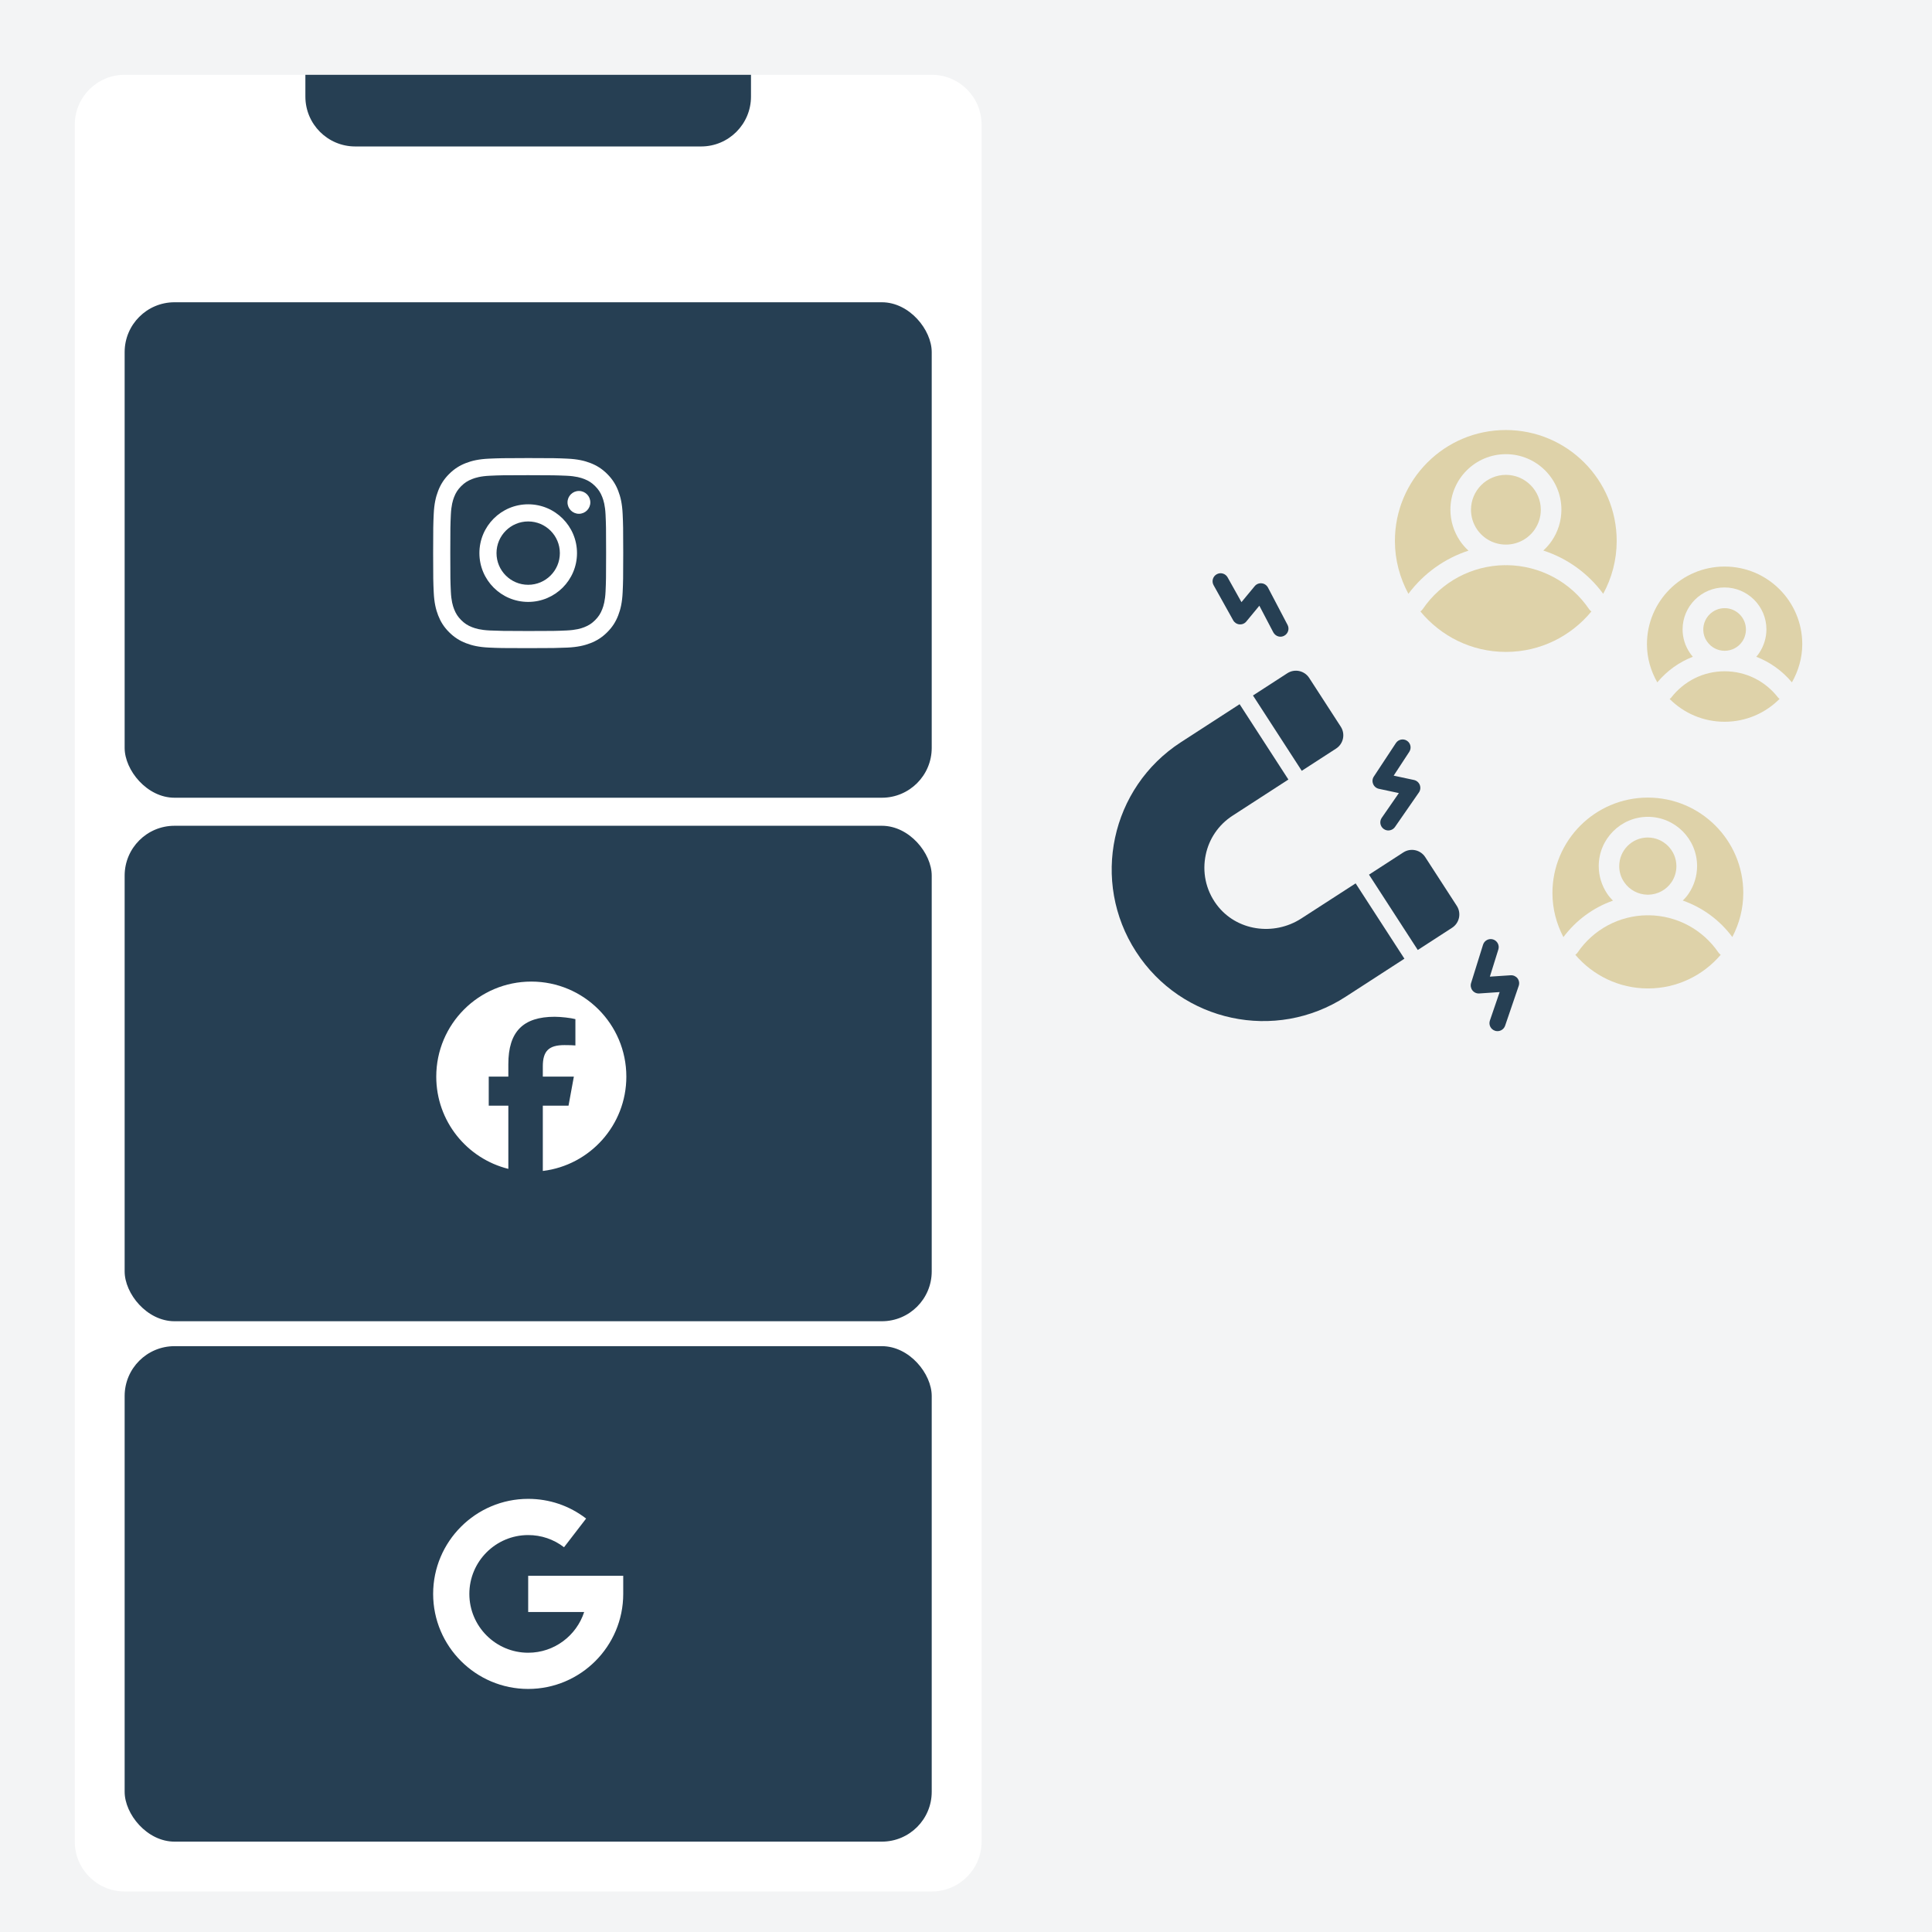 <svg xmlns="http://www.w3.org/2000/svg" width="620" height="620" viewBox="0 0 620 620" fill="none"><rect width="620" height="620" fill="#F3F4F5"></rect><path d="M510.698 196.227C510.429 196.025 510.161 195.791 509.96 195.489C504.023 186.735 494.196 181.502 483.63 181.368C483.496 181.368 483.396 181.402 483.261 181.402C483.127 181.402 483.027 181.368 482.892 181.368C472.327 181.502 462.5 186.735 456.563 195.489C456.362 195.791 456.094 195.992 455.825 196.227C462.366 204.142 472.193 209.207 483.261 209.207C494.33 209.207 504.157 204.142 510.698 196.227Z" fill="#DED2A9"></path><path d="M471.253 176.706C470.247 175.8 469.341 174.761 468.536 173.587C466.524 170.602 465.451 167.147 465.451 163.558C465.451 153.731 473.433 145.748 483.261 145.748C493.088 145.748 501.071 153.731 501.071 163.558C501.071 167.113 499.998 170.602 497.985 173.553C497.214 174.693 496.275 175.733 495.268 176.672C502.916 179.154 509.624 183.951 514.487 190.558C517.237 185.494 518.814 179.725 518.814 173.587C518.814 153.932 502.882 138 483.227 138C463.572 138 447.641 153.932 447.641 173.587C447.641 179.758 449.251 185.494 451.967 190.558C456.898 183.984 463.64 179.188 471.253 176.706Z" fill="#DED2A9"></path><path d="M483.026 174.761H483.261C483.261 174.761 483.428 174.761 483.495 174.761C487.118 174.694 490.472 172.882 492.518 169.897C493.792 168.019 494.463 165.839 494.463 163.592C494.463 157.42 489.432 152.389 483.261 152.389C477.089 152.389 472.058 157.42 472.058 163.592C472.058 165.839 472.729 168.019 474.003 169.897C476.049 172.882 479.404 174.694 483.026 174.761Z" fill="#DED2A9"></path><path d="M528.615 287.116H528.816H529.017C531.969 287.049 534.719 285.573 536.396 283.124C537.436 281.582 537.973 279.804 537.973 277.959C537.973 272.895 533.847 268.769 528.783 268.769C523.718 268.769 519.626 272.895 519.626 277.959C519.626 279.804 520.163 281.582 521.236 283.124C522.913 285.573 525.663 287.049 528.615 287.116Z" fill="#DED2A9"></path><path d="M528.816 255.957C511.911 255.957 498.193 269.675 498.193 286.579C498.193 291.711 499.501 296.474 501.715 300.733C505.807 295.266 511.341 291.241 517.613 289.028C516.943 288.357 516.305 287.619 515.769 286.814C513.991 284.164 513.052 281.078 513.052 277.926C513.052 269.239 520.129 262.128 528.816 262.128C537.503 262.128 544.614 269.205 544.614 277.926C544.614 281.078 543.674 284.164 541.897 286.78C541.36 287.585 540.723 288.323 540.019 288.994C546.324 291.208 551.858 295.233 555.917 300.7C558.13 296.474 559.439 291.677 559.439 286.546C559.439 269.675 545.72 255.957 528.816 255.957Z" fill="#DED2A9"></path><path d="M529.152 293.723C529.051 293.723 528.95 293.757 528.85 293.757C528.749 293.757 528.649 293.723 528.548 293.723C519.593 293.824 511.308 298.285 506.277 305.664C506.076 305.965 505.807 306.2 505.539 306.402C511.174 313.009 519.526 317.202 528.85 317.202C538.208 317.202 546.559 313.009 552.194 306.402C551.926 306.2 551.657 305.965 551.456 305.664C546.392 298.251 538.073 293.824 529.152 293.723Z" fill="#DED2A9"></path><path d="M536.274 223.906C536.14 224.073 535.972 224.174 535.804 224.308C540.332 228.836 546.537 231.62 553.447 231.62C560.356 231.62 566.595 228.803 571.089 224.275C570.921 224.14 570.754 224.04 570.619 223.872C566.46 218.506 560.222 215.42 553.447 215.42C546.671 215.42 540.433 218.539 536.274 223.906Z" fill="#DED2A9"></path><path d="M543.25 210.758C542.914 210.389 542.612 209.987 542.311 209.551C540.768 207.27 539.963 204.687 539.963 201.97C539.963 194.558 546 188.521 553.413 188.521C560.825 188.521 566.862 194.558 566.862 201.97C566.862 204.654 566.057 207.27 564.548 209.551C564.246 209.987 563.944 210.389 563.609 210.758C568.003 212.469 571.927 215.253 575.046 218.976C577.092 215.353 578.367 211.194 578.367 206.733C578.367 192.948 567.198 181.812 553.446 181.812C539.661 181.812 528.525 192.982 528.525 206.733C528.525 211.194 529.766 215.353 531.846 218.976C534.965 215.253 538.856 212.469 543.25 210.758Z" fill="#DED2A9"></path><path d="M553.446 208.846C555.727 208.846 557.84 207.739 559.115 205.861C559.886 204.721 560.289 203.379 560.289 202.004C560.289 198.214 557.203 195.162 553.446 195.162C549.69 195.162 546.604 198.247 546.604 202.004C546.604 203.379 547.006 204.721 547.811 205.861C549.086 207.739 551.199 208.846 553.446 208.846Z" fill="#DED2A9"></path><path d="M417.746 247.361L428.761 240.228C431.12 238.7 431.792 235.556 430.265 233.198L420.138 217.559C418.611 215.201 415.467 214.528 413.109 216.055L402.093 223.188L417.746 247.361Z" fill="#263F53"></path><path d="M457.371 275.058C455.844 272.7 452.7 272.027 450.342 273.554L439.326 280.687L454.979 304.86L465.994 297.727C468.353 296.199 469.025 293.055 467.498 290.697L457.371 275.058Z" fill="#263F53"></path><path d="M444.064 266.036C444.343 266.23 444.659 266.377 444.992 266.448C445.963 266.656 447.034 266.271 447.646 265.412L455.341 254.308C455.837 253.612 455.927 252.695 455.62 251.881C455.307 251.093 454.608 250.489 453.764 250.308L447.246 248.914L452.249 241.27C453.04 240.075 452.687 238.476 451.512 237.717C450.344 236.932 448.719 237.28 447.96 238.454L440.874 249.208C440.404 249.909 440.32 250.8 440.658 251.594C440.97 252.383 441.675 252.961 442.493 253.136L448.909 254.509L443.415 262.449C442.604 263.612 442.901 265.226 444.064 266.036Z" fill="#263F53"></path><path d="M395.736 199.053C396.142 199.781 396.889 200.289 397.754 200.367C398.594 200.44 399.413 200.107 399.955 199.448L404.14 194.382L408.62 202.932C409.005 203.629 409.65 204.115 410.365 204.268C410.928 204.388 411.528 204.329 412.101 204.024C413.366 203.359 413.859 201.807 413.194 200.542L406.909 188.559C406.509 187.805 405.742 187.267 404.903 187.194C404.043 187.09 403.192 187.443 402.65 188.102L398.398 193.234L393.951 185.279C393.255 184.034 391.692 183.593 390.448 184.289C389.203 184.985 388.761 186.547 389.457 187.792L395.736 199.053Z" fill="#263F53"></path><path d="M484.786 312.974L478.115 313.418L480.836 304.697C481.259 303.344 480.499 301.899 479.146 301.476C477.793 301.053 476.348 301.813 475.925 303.166L472.089 315.47C471.838 316.272 471.995 317.161 472.519 317.834C473.043 318.508 473.874 318.873 474.716 318.812L481.253 318.366L478.122 327.507C477.673 328.854 478.376 330.315 479.724 330.763C479.826 330.785 479.923 330.833 480.025 330.854C481.278 331.122 482.579 330.412 483.006 329.167L487.376 316.361C487.659 315.54 487.502 314.651 486.983 313.952C486.479 313.309 485.653 312.919 484.786 312.974Z" fill="#263F53"></path><path d="M417.605 294.751C408.761 300.478 396.751 298.764 390.455 290.333C386.839 285.496 385.789 279.658 386.943 274.264C387.978 269.3 390.931 264.746 395.554 261.752L413.458 250.158L397.806 225.986L378.971 238.182C356.412 252.79 349.97 282.901 364.583 305.435L364.603 305.466C379.211 328.025 409.322 334.467 431.856 319.853L450.691 307.657L435.038 283.484L417.605 294.751Z" fill="#263F53"></path><path d="M24 40C24 31.163 31.163 24 40 24H299C307.837 24 315 31.163 315 40V591C315 599.837 307.837 607 299 607H40C31.163 607 24 599.837 24 591V40Z" fill="white"></path><rect x="40" y="97" width="259" height="159" rx="16" fill="#263F53"></rect><rect x="40" y="265" width="259" height="159" rx="16" fill="#263F53"></rect><rect x="40" y="432" width="259" height="159" rx="16" fill="#263F53"></rect><path d="M139 511.5C139 494.682 152.682 481 169.5 481C176.292 481 182.721 483.185 188.092 487.32L181.004 496.527C177.683 493.97 173.705 492.619 169.5 492.619C159.089 492.619 150.619 501.089 150.619 511.5C150.619 521.911 159.089 530.381 169.5 530.381C177.885 530.381 185.011 524.887 187.467 517.31H169.5V505.69H200V511.5C200 528.318 186.318 542 169.5 542C152.682 542 139 528.318 139 511.5Z" fill="white"></path><path d="M169.5 147C161.217 147 160.179 147.053 156.926 147.187C153.68 147.335 151.468 147.843 149.528 148.597C147.522 149.376 145.815 150.424 144.119 152.119C142.424 153.815 141.386 155.514 140.607 157.519C139.853 159.459 139.335 161.681 139.187 164.928C139.038 168.181 139 169.219 139 177.502C139 185.786 139.038 186.824 139.187 190.077C139.335 193.323 139.853 195.536 140.607 197.476C141.386 199.482 142.424 201.18 144.119 202.876C145.815 204.571 147.522 205.618 149.528 206.398C151.468 207.151 153.68 207.669 156.926 207.818C160.179 207.966 161.217 207.995 169.5 207.995C177.783 207.995 178.821 207.947 182.074 207.818C185.32 207.669 187.542 207.151 189.481 206.398C191.487 205.618 193.185 204.571 194.881 202.876C196.576 201.18 197.614 199.482 198.393 197.476C199.147 195.536 199.665 193.323 199.813 190.077C199.962 186.824 200 185.786 200 177.502C200 169.219 199.962 168.181 199.813 164.928C199.665 161.681 199.147 159.459 198.393 157.519C197.614 155.514 196.576 153.815 194.881 152.119C193.185 150.424 191.487 149.376 189.481 148.597C187.542 147.843 185.32 147.335 182.074 147.187C178.821 147.038 177.783 147 169.5 147ZM169.5 152.493C177.643 152.493 178.605 152.541 181.821 152.67C184.795 152.804 186.417 153.308 187.492 153.726C188.915 154.279 189.928 154.938 190.995 156.005C192.062 157.073 192.721 158.085 193.274 159.509C193.692 160.583 194.194 162.206 194.33 165.179C194.476 168.395 194.507 169.358 194.507 177.502C194.507 185.646 194.474 186.608 194.33 189.824C194.194 192.798 193.692 194.411 193.274 195.486C192.721 196.909 192.062 197.93 190.995 198.998C189.928 200.065 188.915 200.724 187.492 201.278C186.417 201.694 184.795 202.189 181.821 202.324C178.606 202.472 177.644 202.501 169.5 202.501C161.356 202.501 160.394 202.453 157.179 202.324C154.205 202.19 152.592 201.695 151.518 201.278C150.094 200.724 149.072 200.065 148.005 198.998C146.938 197.93 146.279 196.909 145.726 195.486C145.308 194.411 144.816 192.798 144.68 189.824C144.533 186.608 144.502 185.646 144.502 177.502C144.502 169.358 144.536 168.395 144.68 165.179C144.816 162.206 145.308 160.583 145.726 159.509C146.279 158.085 146.938 157.073 148.005 156.005C149.072 154.938 150.094 154.279 151.518 153.726C152.592 153.31 154.205 152.806 157.179 152.67C160.395 152.522 161.357 152.493 169.5 152.493ZM185.782 157.557C183.761 157.557 182.12 159.197 182.12 161.219C182.12 163.24 183.761 164.881 185.782 164.881C187.803 164.881 189.444 163.24 189.444 161.219C189.444 159.197 187.803 157.557 185.782 157.557ZM169.5 161.835C160.851 161.835 153.844 168.853 153.844 177.502C153.844 186.152 160.851 193.16 169.5 193.16C178.149 193.16 185.166 186.152 185.166 177.502C185.166 168.853 178.149 161.835 169.5 161.835ZM169.5 167.338C175.114 167.338 179.663 171.888 179.663 177.502C179.663 183.117 175.114 187.666 169.5 187.666C163.886 187.666 159.336 183.117 159.336 177.502C159.336 171.888 163.886 167.338 169.5 167.338Z" fill="white"></path><path d="M201 345.5C201 328.655 187.345 315 170.5 315C153.655 315 140 328.655 140 345.5C140 359.804 149.847 371.806 163.132 375.102V354.82H156.843V345.5H163.132V341.484C163.132 331.102 167.83 326.291 178.022 326.291C179.954 326.291 183.288 326.67 184.652 327.049V335.497C183.932 335.422 182.682 335.384 181.129 335.384C176.127 335.384 174.195 337.278 174.195 342.204V345.5H184.157L182.446 354.82H174.195V375.776C189.297 373.952 201 361.094 201 345.5Z" fill="white"></path><path d="M98 24H241V31C241 39.837 233.837 47 225 47H114C105.163 47 98 39.837 98 31V24Z" fill="#263F53"></path></svg>